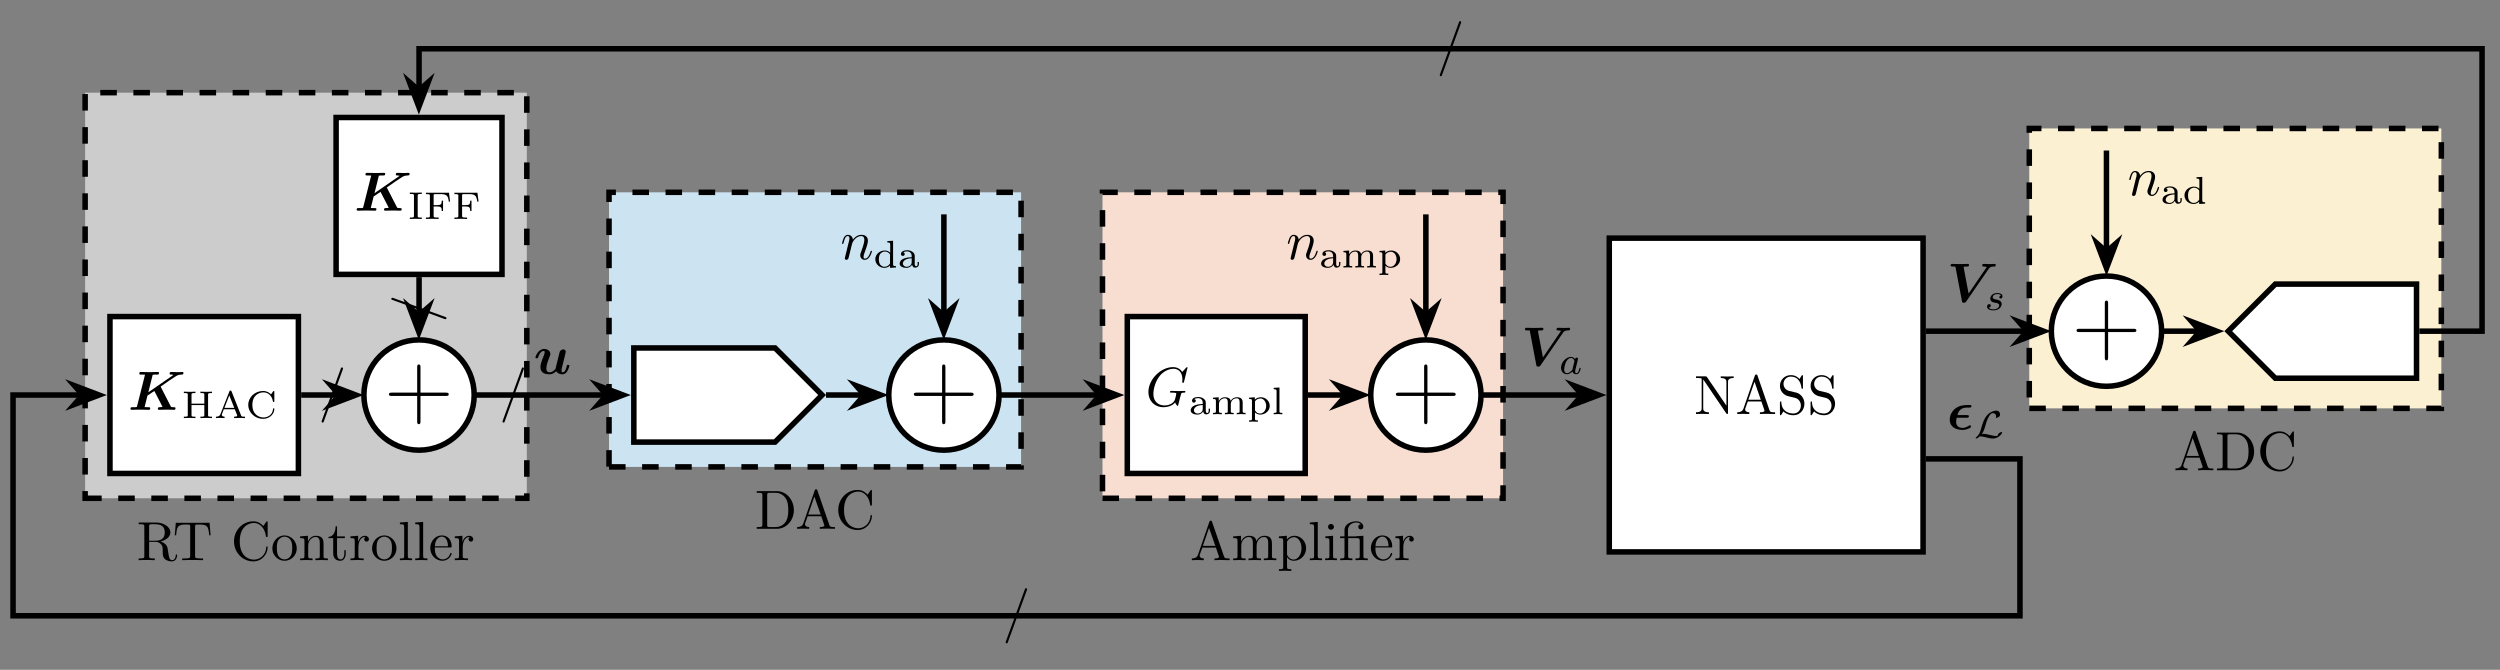 <?xml version="1.0" encoding="UTF-8"?>
<svg xmlns="http://www.w3.org/2000/svg" xmlns:xlink="http://www.w3.org/1999/xlink" width="448.087" height="120.049" viewBox="0 0 448.087 120.049">
<rect x="0" y="0" width="448.087" height="120.049" fill="#808080" stroke="none"/>
<defs>
<g>
<g id="glyph-0-0">
<path d="M 7 -3.328 C 7 -5.203 5.656 -6.75 3.969 -6.75 L 0.344 -6.75 L 0.344 -6.453 L 0.578 -6.453 C 1.344 -6.453 1.359 -6.344 1.359 -5.984 L 1.359 -0.766 C 1.359 -0.422 1.344 -0.312 0.578 -0.312 L 0.344 -0.312 L 0.344 0 L 3.969 0 C 5.625 0 7 -1.469 7 -3.328 Z M 6 -3.328 C 6 -2.219 5.812 -1.625 5.453 -1.141 C 5.266 -0.875 4.703 -0.312 3.703 -0.312 L 2.703 -0.312 C 2.234 -0.312 2.219 -0.375 2.219 -0.703 L 2.219 -6.047 C 2.219 -6.375 2.234 -6.453 2.703 -6.453 L 3.688 -6.453 C 4.297 -6.453 4.984 -6.234 5.484 -5.531 C 5.922 -4.938 6 -4.094 6 -3.328 Z M 6 -3.328 "/>
</g>
<g id="glyph-0-1">
<path d="M 7.094 0 L 7.094 -0.312 L 6.906 -0.312 C 6.312 -0.312 6.188 -0.375 6.078 -0.703 L 3.938 -6.891 C 3.891 -7.016 3.875 -7.078 3.703 -7.078 C 3.547 -7.078 3.516 -7.016 3.469 -6.891 L 1.422 -0.969 C 1.25 -0.469 0.844 -0.312 0.312 -0.312 L 0.312 0 L 1.328 -0.031 L 2.469 0 L 2.469 -0.312 C 1.969 -0.312 1.719 -0.547 1.719 -0.812 C 1.719 -0.844 1.734 -0.938 1.734 -0.953 L 2.203 -2.25 L 4.641 -2.25 L 5.156 -0.734 C 5.172 -0.703 5.188 -0.641 5.188 -0.609 C 5.188 -0.312 4.641 -0.312 4.375 -0.312 L 4.375 0 C 4.734 -0.031 5.422 -0.031 5.797 -0.031 Z M 4.531 -2.562 L 2.297 -2.562 L 3.406 -5.781 Z M 4.531 -2.562 "/>
</g>
<g id="glyph-0-2">
<path d="M 6.578 -2.297 C 6.578 -2.406 6.578 -2.469 6.453 -2.469 C 6.344 -2.469 6.344 -2.406 6.328 -2.312 C 6.25 -0.906 5.188 -0.094 4.109 -0.094 C 3.516 -0.094 1.578 -0.422 1.578 -3.375 C 1.578 -6.328 3.5 -6.672 4.109 -6.672 C 5.188 -6.672 6.062 -5.766 6.266 -4.328 C 6.281 -4.188 6.281 -4.156 6.422 -4.156 C 6.578 -4.156 6.578 -4.188 6.578 -4.391 L 6.578 -6.734 C 6.578 -6.906 6.578 -6.969 6.469 -6.969 C 6.422 -6.969 6.391 -6.969 6.312 -6.859 L 5.812 -6.125 C 5.453 -6.484 4.938 -6.969 4 -6.969 C 2.141 -6.969 0.547 -5.406 0.547 -3.375 C 0.547 -1.328 2.156 0.219 4 0.219 C 5.609 0.219 6.578 -1.156 6.578 -2.297 Z M 6.578 -2.297 "/>
</g>
<g id="glyph-0-3">
<path d="M 8.047 0 L 8.047 -0.312 C 7.531 -0.312 7.281 -0.312 7.266 -0.609 L 7.266 -2.5 C 7.266 -3.344 7.266 -3.656 6.969 -4 C 6.828 -4.172 6.5 -4.375 5.922 -4.375 C 5.094 -4.375 4.656 -3.781 4.484 -3.406 C 4.359 -4.266 3.625 -4.375 3.172 -4.375 C 2.453 -4.375 1.984 -3.953 1.719 -3.328 L 1.719 -4.375 L 0.312 -4.266 L 0.312 -3.953 C 1.016 -3.953 1.094 -3.891 1.094 -3.406 L 1.094 -0.75 C 1.094 -0.312 0.984 -0.312 0.312 -0.312 L 0.312 0 L 1.438 -0.031 L 2.547 0 L 2.547 -0.312 C 1.875 -0.312 1.766 -0.312 1.766 -0.75 L 1.766 -2.578 C 1.766 -3.594 2.469 -4.156 3.109 -4.156 C 3.734 -4.156 3.844 -3.625 3.844 -3.062 L 3.844 -0.75 C 3.844 -0.312 3.734 -0.312 3.062 -0.312 L 3.062 0 L 4.188 -0.031 L 5.297 0 L 5.297 -0.312 C 4.625 -0.312 4.516 -0.312 4.516 -0.75 L 4.516 -2.578 C 4.516 -3.594 5.219 -4.156 5.859 -4.156 C 6.484 -4.156 6.594 -3.625 6.594 -3.062 L 6.594 -0.75 C 6.594 -0.312 6.484 -0.312 5.812 -0.312 L 5.812 0 L 6.938 -0.031 Z M 8.047 0 "/>
</g>
<g id="glyph-0-4">
<path d="M 5.156 -2.141 C 5.156 -3.391 4.188 -4.375 3.078 -4.375 C 2.312 -4.375 1.906 -3.938 1.703 -3.719 L 1.703 -4.375 L 0.281 -4.266 L 0.281 -3.953 C 0.984 -3.953 1.047 -3.891 1.047 -3.469 L 1.047 1.172 C 1.047 1.609 0.938 1.609 0.281 1.609 L 0.281 1.922 L 1.391 1.891 L 2.5 1.922 L 2.5 1.609 C 1.844 1.609 1.734 1.609 1.734 1.172 L 1.734 -0.578 C 1.781 -0.422 2.203 0.109 2.953 0.109 C 4.125 0.109 5.156 -0.859 5.156 -2.141 Z M 4.328 -2.141 C 4.328 -0.938 3.641 -0.109 2.906 -0.109 C 2.516 -0.109 2.141 -0.312 1.875 -0.719 C 1.734 -0.922 1.734 -0.938 1.734 -1.125 L 1.734 -3.328 C 2.016 -3.844 2.5 -4.125 3 -4.125 C 3.734 -4.125 4.328 -3.25 4.328 -2.141 Z M 4.328 -2.141 "/>
</g>
<g id="glyph-0-5">
<path d="M 2.516 0 L 2.516 -0.312 C 1.859 -0.312 1.75 -0.312 1.75 -0.75 L 1.75 -6.859 L 0.328 -6.75 L 0.328 -6.453 C 1.016 -6.453 1.094 -6.375 1.094 -5.891 L 1.094 -0.75 C 1.094 -0.312 0.984 -0.312 0.328 -0.312 L 0.328 0 L 1.422 -0.031 Z M 2.516 0 "/>
</g>
<g id="glyph-0-6">
<path d="M 2.438 0 L 2.438 -0.312 C 1.797 -0.312 1.75 -0.359 1.75 -0.734 L 1.75 -4.375 L 0.359 -4.266 L 0.359 -3.953 C 1.016 -3.953 1.094 -3.891 1.094 -3.406 L 1.094 -0.75 C 1.094 -0.312 0.984 -0.312 0.328 -0.312 L 0.328 0 L 1.422 -0.031 C 1.766 -0.031 2.109 -0.016 2.438 0 Z M 1.906 -5.969 C 1.906 -6.234 1.672 -6.5 1.375 -6.5 C 1.031 -6.5 0.844 -6.219 0.844 -5.969 C 0.844 -5.703 1.062 -5.453 1.359 -5.453 C 1.703 -5.453 1.906 -5.734 1.906 -5.969 Z M 1.906 -5.969 "/>
</g>
<g id="glyph-0-7">
<path d="M 5.219 0 L 5.219 -0.312 C 4.547 -0.312 4.438 -0.312 4.438 -0.75 L 4.438 -4.375 L 3.188 -4.297 C 3.031 -4.281 3.016 -4.266 3.016 -4.266 C 3 -4.266 2.984 -4.266 2.844 -4.266 L 1.672 -4.266 L 1.672 -5.375 C 1.672 -6.359 2.516 -6.75 3.141 -6.75 C 3.438 -6.75 3.781 -6.656 3.984 -6.422 C 3.578 -6.406 3.516 -6.125 3.516 -5.969 C 3.516 -5.641 3.781 -5.516 3.969 -5.516 C 4.188 -5.516 4.422 -5.672 4.422 -5.969 C 4.422 -6.562 3.875 -6.969 3.141 -6.969 C 2.219 -6.969 1.047 -6.469 1.047 -5.391 L 1.047 -4.266 L 0.266 -4.266 L 0.266 -3.953 L 1.047 -3.953 L 1.047 -0.75 C 1.047 -0.312 0.938 -0.312 0.281 -0.312 L 0.281 0 L 1.375 -0.031 L 2.469 0 L 2.469 -0.312 C 1.812 -0.312 1.703 -0.312 1.703 -0.75 L 1.703 -3.953 L 3.266 -3.953 C 3.719 -3.953 3.781 -3.828 3.781 -3.422 L 3.781 -0.75 C 3.781 -0.312 3.672 -0.312 3.016 -0.312 L 3.016 0 L 4.109 -0.031 Z M 5.219 0 "/>
</g>
<g id="glyph-0-8">
<path d="M 4.109 -1.172 C 4.109 -1.281 4.031 -1.297 3.969 -1.297 C 3.891 -1.297 3.875 -1.234 3.844 -1.156 C 3.5 -0.141 2.609 -0.141 2.516 -0.141 C 2.016 -0.141 1.625 -0.438 1.391 -0.797 C 1.094 -1.281 1.094 -1.922 1.094 -2.281 L 3.859 -2.281 C 4.078 -2.281 4.109 -2.281 4.109 -2.5 C 4.109 -3.469 3.578 -4.438 2.328 -4.438 C 1.188 -4.438 0.281 -3.406 0.281 -2.172 C 0.281 -0.844 1.312 0.109 2.453 0.109 C 3.656 0.109 4.109 -0.984 4.109 -1.172 Z M 3.453 -2.5 L 1.109 -2.5 C 1.172 -3.969 2 -4.219 2.328 -4.219 C 3.359 -4.219 3.453 -2.875 3.453 -2.5 Z M 3.453 -2.5 "/>
</g>
<g id="glyph-0-9">
<path d="M 3.594 -3.766 C 3.594 -4.078 3.297 -4.375 2.875 -4.375 C 2.141 -4.375 1.797 -3.703 1.656 -3.281 L 1.656 -4.375 L 0.281 -4.266 L 0.281 -3.953 C 0.969 -3.953 1.047 -3.891 1.047 -3.406 L 1.047 -0.75 C 1.047 -0.312 0.938 -0.312 0.281 -0.312 L 0.281 0 L 1.406 -0.031 C 1.797 -0.031 2.266 -0.031 2.656 0 L 2.656 -0.312 L 2.453 -0.312 C 1.719 -0.312 1.703 -0.422 1.703 -0.766 L 1.703 -2.297 C 1.703 -3.281 2.109 -4.156 2.875 -4.156 C 2.938 -4.156 2.953 -4.156 2.984 -4.141 C 2.953 -4.141 2.75 -4.016 2.75 -3.766 C 2.75 -3.484 2.953 -3.328 3.172 -3.328 C 3.359 -3.328 3.594 -3.453 3.594 -3.766 Z M 3.594 -3.766 "/>
</g>
<g id="glyph-0-10">
<path d="M 7.234 -0.875 C 7.234 -0.938 7.234 -1.031 7.109 -1.031 C 7 -1.031 7 -0.953 7 -0.875 C 6.938 -0.172 6.594 0 6.344 0 C 5.859 0 5.781 -0.5 5.641 -1.422 L 5.516 -2.219 C 5.328 -2.844 4.844 -3.172 4.297 -3.359 C 5.266 -3.594 6.031 -4.203 6.031 -4.969 C 6.031 -5.922 4.906 -6.75 3.453 -6.75 L 0.344 -6.75 L 0.344 -6.453 L 0.578 -6.453 C 1.344 -6.453 1.359 -6.344 1.359 -5.984 L 1.359 -0.766 C 1.359 -0.422 1.344 -0.312 0.578 -0.312 L 0.344 -0.312 L 0.344 0 C 0.703 -0.031 1.406 -0.031 1.797 -0.031 C 2.172 -0.031 2.875 -0.031 3.234 0 L 3.234 -0.312 L 3 -0.312 C 2.234 -0.312 2.219 -0.422 2.219 -0.766 L 2.219 -3.281 L 3.359 -3.281 C 3.516 -3.281 3.922 -3.281 4.266 -2.938 C 4.656 -2.578 4.656 -2.281 4.656 -1.609 C 4.656 -0.969 4.656 -0.578 5.047 -0.203 C 5.453 0.156 6 0.219 6.297 0.219 C 7.078 0.219 7.234 -0.594 7.234 -0.875 Z M 5.016 -4.969 C 5.016 -4.297 4.781 -3.484 3.312 -3.484 L 2.219 -3.484 L 2.219 -6.047 C 2.219 -6.281 2.219 -6.406 2.438 -6.422 C 2.531 -6.453 2.812 -6.453 3.016 -6.453 C 3.906 -6.453 5.016 -6.406 5.016 -4.969 Z M 5.016 -4.969 "/>
</g>
<g id="glyph-0-11">
<path d="M 6.781 -4.469 L 6.594 -6.703 L 0.547 -6.703 L 0.359 -4.469 L 0.609 -4.469 C 0.734 -6.062 0.891 -6.391 2.391 -6.391 C 2.562 -6.391 2.812 -6.391 2.922 -6.375 C 3.125 -6.328 3.125 -6.219 3.125 -6 L 3.125 -0.781 C 3.125 -0.438 3.125 -0.312 2.094 -0.312 L 1.688 -0.312 L 1.688 0 C 2.094 -0.031 3.109 -0.031 3.562 -0.031 C 4.016 -0.031 5.031 -0.031 5.438 0 L 5.438 -0.312 L 5.047 -0.312 C 4 -0.312 4 -0.438 4 -0.781 L 4 -6 C 4 -6.188 4 -6.328 4.188 -6.375 C 4.297 -6.391 4.562 -6.391 4.75 -6.391 C 6.234 -6.391 6.391 -6.062 6.531 -4.469 Z M 6.781 -4.469 "/>
</g>
<g id="glyph-0-12">
<path d="M 4.656 -2.109 C 4.656 -3.375 3.672 -4.438 2.469 -4.438 C 1.234 -4.438 0.281 -3.359 0.281 -2.109 C 0.281 -0.844 1.312 0.109 2.469 0.109 C 3.656 0.109 4.656 -0.859 4.656 -2.109 Z M 3.844 -2.203 C 3.844 -1.844 3.844 -1.312 3.625 -0.875 C 3.406 -0.422 2.969 -0.141 2.469 -0.141 C 2.047 -0.141 1.609 -0.344 1.344 -0.797 C 1.094 -1.234 1.094 -1.844 1.094 -2.203 C 1.094 -2.578 1.094 -3.109 1.328 -3.547 C 1.609 -4 2.062 -4.219 2.469 -4.219 C 2.891 -4.219 3.328 -4 3.578 -3.578 C 3.844 -3.141 3.844 -2.578 3.844 -2.203 Z M 3.844 -2.203 "/>
</g>
<g id="glyph-0-13">
<path d="M 5.297 0 L 5.297 -0.312 C 4.781 -0.312 4.531 -0.312 4.516 -0.609 L 4.516 -2.5 C 4.516 -3.344 4.516 -3.656 4.219 -4 C 4.078 -4.172 3.75 -4.375 3.172 -4.375 C 2.453 -4.375 1.984 -3.953 1.719 -3.328 L 1.719 -4.375 L 0.312 -4.266 L 0.312 -3.953 C 1.016 -3.953 1.094 -3.891 1.094 -3.406 L 1.094 -0.75 C 1.094 -0.312 0.984 -0.312 0.312 -0.312 L 0.312 0 L 1.438 -0.031 L 2.547 0 L 2.547 -0.312 C 1.875 -0.312 1.766 -0.312 1.766 -0.75 L 1.766 -2.578 C 1.766 -3.594 2.469 -4.156 3.109 -4.156 C 3.734 -4.156 3.844 -3.625 3.844 -3.062 L 3.844 -0.75 C 3.844 -0.312 3.734 -0.312 3.062 -0.312 L 3.062 0 L 4.188 -0.031 Z M 5.297 0 "/>
</g>
<g id="glyph-0-14">
<path d="M 3.281 -1.219 L 3.281 -1.797 L 3.031 -1.797 L 3.031 -1.25 C 3.031 -0.516 2.734 -0.141 2.375 -0.141 C 1.719 -0.141 1.719 -1.031 1.719 -1.203 L 1.719 -3.953 L 3.125 -3.953 L 3.125 -4.266 L 1.719 -4.266 L 1.719 -6.078 L 1.469 -6.078 C 1.453 -5.266 1.156 -4.219 0.188 -4.172 L 0.188 -3.953 L 1.031 -3.953 L 1.031 -1.219 C 1.031 -0.016 1.953 0.109 2.297 0.109 C 3 0.109 3.281 -0.594 3.281 -1.219 Z M 3.281 -1.219 "/>
</g>
<g id="glyph-0-15">
<path d="M 7.078 -6.453 L 7.078 -6.75 L 5.922 -6.719 L 4.766 -6.75 L 4.766 -6.453 C 5.781 -6.453 5.781 -5.984 5.781 -5.719 L 5.781 -1.5 L 2.297 -6.625 C 2.203 -6.75 2.203 -6.75 2 -6.75 L 0.328 -6.75 L 0.328 -6.453 L 0.609 -6.453 C 0.766 -6.453 0.953 -6.438 1.109 -6.422 C 1.328 -6.406 1.344 -6.391 1.344 -6.203 L 1.344 -1.031 C 1.344 -0.766 1.344 -0.312 0.328 -0.312 L 0.328 0 L 1.484 -0.031 L 2.641 0 L 2.641 -0.312 C 1.625 -0.312 1.625 -0.766 1.625 -1.031 L 1.625 -6.188 C 1.672 -6.125 1.688 -6.125 1.719 -6.062 L 5.75 -0.125 C 5.844 -0.016 5.859 0 5.922 0 C 6.062 0 6.062 -0.062 6.062 -0.25 L 6.062 -5.719 C 6.062 -5.984 6.062 -6.453 7.078 -6.453 Z M 7.078 -6.453 "/>
</g>
<g id="glyph-0-16">
<path d="M 4.938 -1.844 C 4.938 -2.828 4.281 -3.641 3.453 -3.844 L 2.188 -4.141 C 1.578 -4.297 1.188 -4.828 1.188 -5.406 C 1.188 -6.094 1.719 -6.703 2.5 -6.703 C 4.141 -6.703 4.359 -5.078 4.422 -4.625 C 4.438 -4.562 4.438 -4.516 4.547 -4.516 C 4.672 -4.516 4.672 -4.562 4.672 -4.75 L 4.672 -6.734 C 4.672 -6.906 4.672 -6.969 4.562 -6.969 C 4.484 -6.969 4.484 -6.969 4.406 -6.844 L 4.062 -6.281 C 3.766 -6.562 3.359 -6.969 2.484 -6.969 C 1.391 -6.969 0.547 -6.109 0.547 -5.047 C 0.547 -4.234 1.078 -3.516 1.844 -3.25 C 1.953 -3.203 2.469 -3.078 3.156 -2.922 C 3.422 -2.844 3.719 -2.781 4 -2.406 C 4.203 -2.156 4.297 -1.828 4.297 -1.5 C 4.297 -0.797 3.812 -0.094 2.984 -0.094 C 2.688 -0.094 1.938 -0.141 1.422 -0.625 C 0.844 -1.156 0.812 -1.797 0.797 -2.141 C 0.797 -2.25 0.719 -2.25 0.688 -2.25 C 0.547 -2.25 0.547 -2.172 0.547 -2 L 0.547 -0.016 C 0.547 0.141 0.547 0.219 0.656 0.219 C 0.734 0.219 0.734 0.203 0.812 0.094 C 0.812 0.094 0.844 0.047 1.172 -0.469 C 1.469 -0.141 2.109 0.219 2.984 0.219 C 4.141 0.219 4.938 -0.75 4.938 -1.844 Z M 4.938 -1.844 "/>
</g>
<g id="glyph-1-0">
<path d="M 11.5 -4.25 C 11.5 -4.562 11.219 -4.562 10.969 -4.562 L 6.438 -4.562 L 6.438 -9.078 C 6.438 -9.328 6.438 -9.609 6.141 -9.609 C 5.844 -9.609 5.844 -9.344 5.844 -9.078 L 5.844 -4.562 L 1.312 -4.562 C 1.078 -4.562 0.781 -4.562 0.781 -4.266 C 0.781 -3.969 1.062 -3.969 1.312 -3.969 L 5.844 -3.969 L 5.844 0.562 C 5.844 0.797 5.844 1.094 6.125 1.094 C 6.438 1.094 6.438 0.812 6.438 0.562 L 6.438 -3.969 L 10.969 -3.969 C 11.203 -3.969 11.5 -3.969 11.5 -4.25 Z M 11.5 -4.25 "/>
</g>
<g id="glyph-2-0">
<path d="M 7.125 -2.594 C 7.125 -2.656 7.078 -2.703 7 -2.703 C 6.781 -2.703 6.188 -2.672 5.969 -2.672 L 4.578 -2.703 C 4.484 -2.703 4.375 -2.703 4.375 -2.5 C 4.375 -2.391 4.453 -2.391 4.672 -2.391 C 4.672 -2.391 4.969 -2.391 5.188 -2.375 C 5.453 -2.344 5.5 -2.312 5.5 -2.188 C 5.5 -2.094 5.391 -1.656 5.297 -1.281 C 5.016 -0.203 3.734 -0.094 3.375 -0.094 C 2.438 -0.094 1.391 -0.656 1.391 -2.172 C 1.391 -2.469 1.5 -4.109 2.531 -5.391 C 3.062 -6.062 4.031 -6.672 5 -6.672 C 6.016 -6.672 6.594 -5.906 6.594 -4.75 C 6.594 -4.359 6.562 -4.359 6.562 -4.25 C 6.562 -4.156 6.672 -4.156 6.719 -4.156 C 6.844 -4.156 6.844 -4.172 6.891 -4.359 L 7.516 -6.875 C 7.516 -6.906 7.5 -6.969 7.406 -6.969 C 7.375 -6.969 7.375 -6.969 7.266 -6.859 L 6.562 -6.094 C 6.484 -6.234 6.016 -6.969 4.922 -6.969 C 2.719 -6.969 0.5 -4.781 0.5 -2.5 C 0.5 -0.922 1.594 0.219 3.188 0.219 C 3.625 0.219 4.078 0.125 4.438 -0.016 C 4.922 -0.219 5.109 -0.422 5.297 -0.625 C 5.375 -0.375 5.641 -0.016 5.734 -0.016 C 5.781 -0.016 5.812 -0.047 5.812 -0.047 C 5.828 -0.062 5.922 -0.438 5.969 -0.656 L 6.156 -1.422 C 6.203 -1.578 6.25 -1.75 6.297 -1.922 C 6.406 -2.359 6.406 -2.391 6.969 -2.391 C 7.016 -2.391 7.125 -2.406 7.125 -2.594 Z M 7.125 -2.594 "/>
</g>
<g id="glyph-2-1">
<path d="M 4.391 -7.219 C 4.391 -7.328 4.297 -7.422 4.188 -7.422 C 4.125 -7.422 4.062 -7.391 4.031 -7.328 L 0.594 2.094 C 0.547 2.219 0.547 2.281 0.547 2.281 C 0.547 2.391 0.641 2.469 0.734 2.469 C 0.875 2.469 0.906 2.406 0.953 2.234 L 4.344 -7.047 C 4.391 -7.172 4.391 -7.219 4.391 -7.219 Z M 4.391 -7.219 "/>
</g>
<g id="glyph-2-2">
<path d="M 5.641 -1.422 C 5.641 -1.516 5.562 -1.516 5.531 -1.516 C 5.438 -1.516 5.438 -1.484 5.375 -1.328 C 5.188 -0.656 4.859 -0.109 4.375 -0.109 C 4.203 -0.109 4.141 -0.203 4.141 -0.438 C 4.141 -0.688 4.219 -0.922 4.312 -1.141 C 4.5 -1.656 4.922 -2.75 4.922 -3.312 C 4.922 -3.969 4.484 -4.375 3.781 -4.375 C 2.891 -4.375 2.406 -3.734 2.234 -3.516 C 2.188 -4.062 1.781 -4.375 1.328 -4.375 C 0.875 -4.375 0.688 -3.984 0.578 -3.812 C 0.422 -3.469 0.281 -2.891 0.281 -2.844 C 0.281 -2.75 0.406 -2.75 0.406 -2.75 C 0.5 -2.75 0.516 -2.766 0.578 -2.984 C 0.734 -3.672 0.938 -4.156 1.297 -4.156 C 1.5 -4.156 1.609 -4.031 1.609 -3.703 C 1.609 -3.484 1.578 -3.375 1.438 -2.875 L 0.875 -0.578 C 0.844 -0.438 0.781 -0.203 0.781 -0.156 C 0.781 0.016 0.922 0.109 1.062 0.109 C 1.188 0.109 1.359 0.031 1.438 -0.172 C 1.438 -0.188 1.562 -0.656 1.625 -0.906 L 1.844 -1.797 C 1.906 -2 1.953 -2.219 2 -2.453 L 2.141 -2.953 C 2.281 -3.25 2.812 -4.156 3.75 -4.156 C 4.188 -4.156 4.281 -3.781 4.281 -3.469 C 4.281 -2.844 3.797 -1.578 3.641 -1.156 C 3.547 -0.938 3.547 -0.812 3.547 -0.703 C 3.547 -0.234 3.891 0.109 4.359 0.109 C 5.281 0.109 5.641 -1.328 5.641 -1.422 Z M 5.641 -1.422 "/>
</g>
<g id="glyph-3-0">
<path d="M 3.766 -0.625 L 3.766 -1 L 3.531 -1 L 3.531 -0.625 C 3.531 -0.562 3.531 -0.234 3.281 -0.234 C 3.016 -0.234 3.016 -0.547 3.016 -0.641 L 3.016 -1.859 C 3.016 -2.219 3.016 -2.484 2.703 -2.734 C 2.422 -2.969 2.078 -3.094 1.672 -3.094 C 1.016 -3.094 0.547 -2.844 0.547 -2.422 C 0.547 -2.188 0.703 -2.078 0.891 -2.078 C 1.078 -2.078 1.219 -2.219 1.219 -2.406 C 1.219 -2.516 1.156 -2.672 0.969 -2.719 C 1.219 -2.891 1.625 -2.891 1.656 -2.891 C 2.047 -2.891 2.469 -2.641 2.469 -2.062 L 2.469 -1.844 C 2.094 -1.828 1.641 -1.812 1.125 -1.625 C 0.5 -1.391 0.312 -1.016 0.312 -0.703 C 0.312 -0.109 1.031 0.062 1.516 0.062 C 2.078 0.062 2.406 -0.25 2.547 -0.516 C 2.578 -0.234 2.766 0.031 3.078 0.031 C 3.078 0.031 3.766 0.031 3.766 -0.625 Z M 2.469 -0.969 C 2.469 -0.312 1.891 -0.125 1.578 -0.125 C 1.219 -0.125 0.891 -0.359 0.891 -0.703 C 0.891 -1.078 1.219 -1.609 2.469 -1.656 Z M 2.469 -0.969 "/>
</g>
<g id="glyph-3-1">
<path d="M 6.203 0 L 6.203 -0.25 C 5.766 -0.25 5.688 -0.25 5.688 -0.547 L 5.688 -2.094 C 5.688 -2.703 5.391 -3.047 4.656 -3.047 C 4.109 -3.047 3.734 -2.75 3.547 -2.406 C 3.406 -2.906 3.031 -3.047 2.531 -3.047 C 1.953 -3.047 1.594 -2.734 1.391 -2.375 L 1.391 -3.047 L 0.375 -2.969 L 0.375 -2.734 C 0.844 -2.734 0.891 -2.672 0.891 -2.344 L 0.891 -0.547 C 0.891 -0.25 0.828 -0.25 0.375 -0.25 L 0.375 0 C 0.375 0 0.875 -0.031 1.156 -0.031 C 1.422 -0.031 1.891 0 1.953 0 L 1.953 -0.25 C 1.516 -0.25 1.438 -0.25 1.438 -0.547 L 1.438 -1.797 C 1.438 -2.516 2.016 -2.859 2.469 -2.859 C 2.953 -2.859 3.016 -2.484 3.016 -2.125 L 3.016 -0.547 C 3.016 -0.25 2.953 -0.25 2.5 -0.25 L 2.5 0 C 2.5 0 3 -0.031 3.281 -0.031 C 3.547 -0.031 4.016 0 4.078 0 L 4.078 -0.25 C 3.641 -0.25 3.562 -0.25 3.562 -0.547 L 3.562 -1.797 C 3.562 -2.516 4.141 -2.859 4.594 -2.859 C 5.078 -2.859 5.141 -2.484 5.141 -2.125 L 5.141 -0.547 C 5.141 -0.25 5.078 -0.25 4.625 -0.25 L 4.625 0 C 4.625 0 5.125 -0.031 5.406 -0.031 C 5.672 -0.031 6.141 0 6.203 0 Z M 6.203 0 "/>
</g>
<g id="glyph-3-2">
<path d="M 4.047 -1.5 C 4.047 -2.344 3.344 -3.047 2.453 -3.047 C 2.062 -3.047 1.656 -2.906 1.375 -2.625 L 1.375 -3.047 L 0.344 -2.969 L 0.344 -2.734 C 0.828 -2.734 0.859 -2.688 0.859 -2.406 L 0.859 0.797 C 0.859 1.094 0.797 1.094 0.344 1.094 L 0.344 1.344 C 0.344 1.344 0.844 1.312 1.125 1.312 C 1.391 1.312 1.859 1.328 1.922 1.344 L 1.922 1.094 C 1.469 1.094 1.406 1.094 1.406 0.797 L 1.406 -0.328 C 1.438 -0.297 1.766 0.062 2.344 0.062 C 3.266 0.062 4.047 -0.609 4.047 -1.5 Z M 3.406 -1.5 C 3.406 -0.703 2.891 -0.125 2.312 -0.125 C 1.703 -0.125 1.422 -0.656 1.406 -0.703 L 1.406 -2.312 C 1.609 -2.656 2.016 -2.828 2.375 -2.828 C 2.969 -2.828 3.406 -2.219 3.406 -1.5 Z M 3.406 -1.5 "/>
</g>
<g id="glyph-3-3">
<path d="M 1.938 0 L 1.938 -0.25 C 1.5 -0.25 1.422 -0.25 1.422 -0.547 L 1.422 -4.797 L 0.391 -4.734 L 0.391 -4.484 C 0.844 -4.484 0.906 -4.438 0.906 -4.094 L 0.906 -0.547 C 0.906 -0.25 0.844 -0.25 0.391 -0.25 L 0.391 0 C 0.391 0 0.891 -0.031 1.156 -0.031 C 1.422 -0.031 1.688 -0.016 1.938 0 Z M 1.938 0 "/>
</g>
<g id="glyph-3-4">
<path d="M 2.5 0 L 2.5 -0.25 L 2.328 -0.25 C 1.766 -0.25 1.766 -0.328 1.766 -0.562 L 1.766 -4.156 C 1.766 -4.391 1.766 -4.484 2.328 -4.484 L 2.5 -4.484 L 2.5 -4.734 L 1.438 -4.703 L 0.359 -4.734 L 0.359 -4.484 L 0.531 -4.484 C 1.094 -4.484 1.094 -4.391 1.094 -4.156 L 1.094 -0.562 C 1.094 -0.328 1.094 -0.25 0.531 -0.25 L 0.359 -0.25 L 0.359 0 L 1.422 -0.031 Z M 2.5 0 "/>
</g>
<g id="glyph-3-5">
<path d="M 4.719 -3.109 L 4.516 -4.703 L 0.391 -4.703 L 0.391 -4.453 L 0.547 -4.453 C 1.094 -4.453 1.094 -4.375 1.094 -4.141 L 1.094 -0.562 C 1.094 -0.328 1.094 -0.25 0.547 -0.25 L 0.391 -0.25 L 0.391 0 L 1.438 -0.031 L 2.656 0 L 2.656 -0.25 L 2.406 -0.25 C 1.766 -0.25 1.766 -0.344 1.766 -0.562 L 1.766 -2.234 L 2.422 -2.234 C 3.125 -2.234 3.219 -2.016 3.219 -1.422 L 3.453 -1.422 L 3.453 -3.281 L 3.219 -3.281 C 3.219 -2.688 3.125 -2.484 2.422 -2.484 L 1.766 -2.484 L 1.766 -4.188 C 1.766 -4.391 1.766 -4.453 2.094 -4.453 L 3.062 -4.453 C 4.172 -4.453 4.359 -4.078 4.484 -3.109 Z M 4.719 -3.109 "/>
</g>
<g id="glyph-3-6">
<path d="M 5.438 0 L 5.438 -0.25 L 5.281 -0.25 C 4.734 -0.25 4.734 -0.312 4.734 -0.562 L 4.734 -4.172 C 4.734 -4.406 4.734 -4.484 5.281 -4.484 L 5.438 -4.484 L 5.438 -4.734 L 4.406 -4.703 L 3.359 -4.734 L 3.359 -4.484 L 3.516 -4.484 C 4.062 -4.484 4.062 -4.406 4.062 -4.172 L 4.062 -2.578 L 1.766 -2.578 L 1.766 -4.172 C 1.766 -4.406 1.766 -4.484 2.312 -4.484 L 2.469 -4.484 L 2.469 -4.734 L 1.438 -4.703 L 0.391 -4.734 L 0.391 -4.484 L 0.547 -4.484 C 1.094 -4.484 1.094 -4.406 1.094 -4.172 L 1.094 -0.562 C 1.094 -0.328 1.094 -0.25 0.547 -0.25 L 0.391 -0.25 L 0.391 0 L 1.422 -0.031 L 2.469 0 L 2.469 -0.25 L 2.312 -0.25 C 1.766 -0.25 1.766 -0.312 1.766 -0.562 L 1.766 -2.328 L 4.062 -2.328 L 4.062 -0.562 C 4.062 -0.328 4.062 -0.25 3.516 -0.25 L 3.359 -0.25 L 3.359 0 L 4.391 -0.031 Z M 5.438 0 "/>
</g>
<g id="glyph-3-7">
<path d="M 5.516 0 L 5.516 -0.25 L 5.375 -0.25 C 4.922 -0.25 4.859 -0.312 4.797 -0.516 L 3.109 -4.781 C 3.062 -4.891 3.047 -4.938 2.922 -4.938 C 2.781 -4.938 2.766 -4.891 2.719 -4.781 L 1.125 -0.734 C 1.047 -0.547 0.938 -0.25 0.312 -0.25 L 0.312 0 C 0.547 -0.016 0.797 -0.031 1.031 -0.031 C 1.297 -0.031 1.812 0 1.859 0 L 1.859 -0.25 C 1.547 -0.25 1.359 -0.391 1.359 -0.578 C 1.359 -0.641 1.359 -0.656 1.391 -0.719 L 1.719 -1.578 L 3.688 -1.578 L 4.094 -0.562 C 4.109 -0.531 4.125 -0.484 4.125 -0.438 C 4.125 -0.25 3.75 -0.25 3.562 -0.25 L 3.562 0 L 4.594 -0.031 C 4.922 -0.031 5.438 0 5.516 0 Z M 3.594 -1.828 L 1.828 -1.828 L 2.703 -4.062 Z M 3.594 -1.828 "/>
</g>
<g id="glyph-3-8">
<path d="M 5.156 -1.625 C 5.156 -1.703 5.141 -1.75 5.031 -1.75 C 4.984 -1.75 4.922 -1.75 4.922 -1.656 C 4.859 -0.547 3.922 -0.109 3.234 -0.109 C 2.484 -0.109 1.219 -0.562 1.219 -2.359 C 1.219 -4.234 2.562 -4.609 3.219 -4.609 C 3.906 -4.609 4.719 -4.156 4.906 -2.969 C 4.922 -2.891 4.984 -2.891 5.031 -2.891 C 5.156 -2.891 5.156 -2.922 5.156 -3.062 L 5.156 -4.688 C 5.156 -4.797 5.156 -4.859 5.047 -4.859 C 5.031 -4.859 4.984 -4.859 4.938 -4.781 L 4.562 -4.25 C 4.281 -4.547 3.797 -4.859 3.141 -4.859 C 1.688 -4.859 0.484 -3.75 0.484 -2.375 C 0.484 -0.969 1.703 0.141 3.141 0.141 C 4.359 0.141 5.156 -0.781 5.156 -1.625 Z M 5.156 -1.625 "/>
</g>
<g id="glyph-3-9">
<path d="M 4.016 0 L 4.016 -0.25 C 3.562 -0.25 3.5 -0.297 3.5 -0.641 L 3.5 -4.797 L 2.469 -4.734 L 2.469 -4.484 C 2.922 -4.484 2.984 -4.438 2.984 -4.094 L 2.984 -2.656 C 2.734 -2.906 2.391 -3.047 2.016 -3.047 C 1.094 -3.047 0.312 -2.359 0.312 -1.484 C 0.312 -0.625 1.047 0.062 1.938 0.062 C 2.5 0.062 2.844 -0.234 2.953 -0.359 L 2.953 0.062 Z M 2.953 -0.734 C 2.781 -0.406 2.422 -0.125 1.969 -0.125 C 1.578 -0.125 1.312 -0.359 1.172 -0.547 C 1.031 -0.766 0.953 -1.031 0.953 -1.484 C 0.953 -1.641 0.953 -2.156 1.234 -2.484 C 1.516 -2.797 1.844 -2.859 2.047 -2.859 C 2.375 -2.859 2.672 -2.703 2.875 -2.453 C 2.953 -2.344 2.953 -2.344 2.953 -2.203 Z M 2.953 -0.734 "/>
</g>
<g id="glyph-4-0">
<path d="M 5.828 -4.156 C 6.484 -4.625 8.297 -5.891 8.641 -6.078 C 8.875 -6.188 9.078 -6.297 9.578 -6.312 C 9.766 -6.328 9.922 -6.328 9.922 -6.609 C 9.922 -6.703 9.844 -6.781 9.75 -6.781 C 9.5 -6.781 9.203 -6.75 8.953 -6.75 C 8.547 -6.75 8.125 -6.781 7.719 -6.781 C 7.641 -6.781 7.438 -6.781 7.438 -6.5 C 7.438 -6.312 7.609 -6.312 7.672 -6.312 C 7.75 -6.312 7.969 -6.312 8.125 -6.25 L 3.625 -3.141 L 4.406 -6.281 C 4.625 -6.312 4.969 -6.312 5.078 -6.312 C 5.203 -6.312 5.406 -6.312 5.438 -6.344 C 5.531 -6.422 5.547 -6.594 5.547 -6.609 C 5.547 -6.734 5.453 -6.781 5.328 -6.781 C 5.078 -6.781 4.828 -6.766 4.578 -6.766 C 4.328 -6.766 4.078 -6.75 3.844 -6.75 C 3.578 -6.75 3.328 -6.766 3.078 -6.766 C 2.812 -6.766 2.547 -6.781 2.297 -6.781 C 2.203 -6.781 2 -6.781 2 -6.5 C 2 -6.312 2.141 -6.312 2.422 -6.312 C 2.625 -6.312 2.812 -6.312 3.031 -6.297 L 1.609 -0.656 C 1.578 -0.5 1.562 -0.5 1.391 -0.469 C 1.219 -0.469 1.016 -0.469 0.859 -0.469 C 0.609 -0.469 0.578 -0.469 0.547 -0.438 C 0.422 -0.375 0.422 -0.219 0.422 -0.172 C 0.422 -0.156 0.438 0 0.641 0 C 0.891 0 1.141 -0.016 1.391 -0.016 C 1.641 -0.016 1.906 -0.031 2.141 -0.031 C 2.406 -0.031 2.656 -0.016 2.906 -0.016 C 3.172 -0.016 3.438 0 3.672 0 C 3.781 0 3.844 0 3.906 -0.062 C 3.953 -0.125 3.969 -0.266 3.969 -0.281 C 3.969 -0.469 3.828 -0.469 3.562 -0.469 C 3.359 -0.469 3.172 -0.469 2.953 -0.484 L 3.469 -2.547 L 4.703 -3.375 L 6.172 -0.531 C 5.969 -0.469 5.672 -0.469 5.641 -0.469 C 5.516 -0.469 5.453 -0.469 5.391 -0.391 C 5.344 -0.344 5.328 -0.203 5.328 -0.172 C 5.328 -0.172 5.328 0 5.531 0 C 5.859 0 6.672 -0.031 7 -0.031 C 7.203 -0.031 7.422 -0.016 7.641 -0.016 C 7.828 -0.016 8.047 0 8.234 0 C 8.297 0 8.5 0 8.5 -0.281 C 8.5 -0.469 8.328 -0.469 8.172 -0.469 C 7.719 -0.469 7.703 -0.5 7.625 -0.656 Z M 5.828 -4.156 "/>
</g>
<g id="glyph-4-1">
<path d="M 5.562 -3.141 C 5.641 -3.406 5.75 -3.891 5.75 -3.953 C 5.75 -4.156 5.594 -4.391 5.297 -4.391 C 5.141 -4.391 4.766 -4.297 4.641 -3.875 C 4.594 -3.734 4.156 -1.938 4.078 -1.609 C 4.016 -1.391 3.953 -1.094 3.922 -0.922 C 3.75 -0.688 3.359 -0.281 2.859 -0.281 C 2.281 -0.281 2.266 -0.766 2.266 -1 C 2.266 -1.609 2.578 -2.375 2.844 -3.078 C 2.953 -3.344 2.984 -3.406 2.984 -3.578 C 2.984 -4.156 2.406 -4.469 1.859 -4.469 C 0.812 -4.469 0.312 -3.125 0.312 -2.922 C 0.312 -2.797 0.469 -2.797 0.547 -2.797 C 0.672 -2.797 0.734 -2.797 0.781 -2.922 C 1.109 -4.016 1.641 -4.109 1.797 -4.109 C 1.875 -4.109 1.969 -4.109 1.969 -3.906 C 1.969 -3.672 1.844 -3.406 1.812 -3.281 C 1.391 -2.25 1.203 -1.688 1.203 -1.203 C 1.203 -0.078 2.203 0.078 2.781 0.078 C 3.062 0.078 3.5 0.047 4.031 -0.469 C 4.359 0.016 4.922 0.078 5.156 0.078 C 5.531 0.078 5.812 -0.125 6.016 -0.484 C 6.266 -0.875 6.406 -1.422 6.406 -1.469 C 6.406 -1.609 6.25 -1.609 6.156 -1.609 C 6.047 -1.609 6.016 -1.609 5.969 -1.547 C 5.938 -1.531 5.938 -1.516 5.891 -1.266 C 5.688 -0.5 5.469 -0.281 5.219 -0.281 C 5.062 -0.281 4.984 -0.375 4.984 -0.641 C 4.984 -0.812 5.031 -0.969 5.125 -1.359 C 5.188 -1.641 5.297 -2.031 5.344 -2.25 Z M 5.562 -3.141 "/>
</g>
<g id="glyph-4-2">
<path d="M 7.5 -5.922 C 7.656 -6.141 7.781 -6.312 8.453 -6.312 C 8.578 -6.312 8.75 -6.312 8.75 -6.609 C 8.75 -6.672 8.703 -6.781 8.578 -6.781 C 8.281 -6.781 7.969 -6.75 7.672 -6.75 C 7.312 -6.75 6.938 -6.781 6.594 -6.781 C 6.516 -6.781 6.312 -6.781 6.312 -6.5 C 6.312 -6.312 6.484 -6.312 6.578 -6.312 C 6.625 -6.312 6.906 -6.312 7.125 -6.219 L 3.875 -1.469 L 3 -6.109 C 2.984 -6.125 2.984 -6.219 2.984 -6.234 C 2.984 -6.312 3.516 -6.312 3.578 -6.312 C 3.797 -6.312 3.953 -6.312 3.953 -6.609 C 3.953 -6.734 3.859 -6.781 3.734 -6.781 C 3.484 -6.781 3.234 -6.766 2.984 -6.766 C 2.75 -6.766 2.5 -6.75 2.266 -6.75 C 2.031 -6.75 1.812 -6.766 1.578 -6.766 C 1.359 -6.766 1.141 -6.781 0.938 -6.781 C 0.844 -6.781 0.656 -6.781 0.656 -6.5 C 0.656 -6.312 0.812 -6.312 1.016 -6.312 C 1.141 -6.312 1.266 -6.312 1.406 -6.312 C 1.516 -6.297 1.516 -6.297 1.547 -6.125 L 2.688 -0.109 C 2.734 0.172 2.844 0.172 3.031 0.172 C 3.297 0.172 3.359 0.094 3.484 -0.094 Z M 7.5 -5.922 "/>
</g>
<g id="glyph-4-3">
<path d="M 3.547 -2.109 C 3.703 -2.109 3.938 -2.109 3.938 -2.359 C 3.938 -2.578 3.75 -2.578 3.562 -2.578 L 1.875 -2.578 C 2.031 -3.188 2.391 -3.922 3.578 -3.922 L 3.984 -3.922 C 4.125 -3.922 4.391 -3.922 4.391 -4.188 C 4.391 -4.266 4.344 -4.375 4.188 -4.391 L 3.781 -4.391 C 3.25 -4.391 2.203 -4.391 1.328 -3.625 C 0.875 -3.203 0.5 -2.547 0.5 -1.766 C 0.5 -0.422 1.625 0.078 2.797 0.078 C 2.922 0.078 3.25 0.078 3.719 -0.094 C 3.766 -0.094 4.312 -0.312 4.312 -0.469 C 4.312 -0.578 4.25 -0.766 4.125 -0.766 C 4.078 -0.766 4.062 -0.766 3.969 -0.688 C 3.375 -0.344 3.062 -0.281 2.812 -0.281 C 2.578 -0.281 1.641 -0.328 1.641 -1.359 C 1.641 -1.609 1.688 -1.859 1.75 -2.109 Z M 3.547 -2.109 "/>
</g>
<g id="glyph-5-0">
<path d="M 3.953 -0.984 C 3.953 -1.078 3.859 -1.078 3.844 -1.078 C 3.75 -1.078 3.734 -1.047 3.688 -0.859 C 3.609 -0.531 3.469 -0.125 3.188 -0.125 C 3 -0.125 2.953 -0.281 2.953 -0.469 C 2.953 -0.578 3.016 -0.828 3.062 -1.016 L 3.219 -1.641 C 3.281 -1.891 3.281 -1.938 3.344 -2.156 C 3.391 -2.344 3.469 -2.672 3.469 -2.703 C 3.469 -2.859 3.344 -2.922 3.234 -2.922 C 3.125 -2.922 2.969 -2.844 2.922 -2.641 C 2.781 -2.875 2.547 -3.047 2.203 -3.047 C 1.328 -3.047 0.422 -2.078 0.422 -1.078 C 0.422 -0.406 0.875 0.062 1.469 0.062 C 1.844 0.062 2.172 -0.141 2.453 -0.422 C 2.578 0 2.984 0.062 3.156 0.062 C 3.406 0.062 3.578 -0.078 3.703 -0.297 C 3.859 -0.562 3.953 -0.969 3.953 -0.984 Z M 2.797 -2.156 L 2.484 -0.859 C 2.422 -0.672 2.281 -0.531 2.125 -0.406 C 2.062 -0.344 1.781 -0.125 1.484 -0.125 C 1.234 -0.125 0.984 -0.297 0.984 -0.797 C 0.984 -1.156 1.188 -1.922 1.344 -2.203 C 1.656 -2.75 2.016 -2.859 2.203 -2.859 C 2.688 -2.859 2.828 -2.328 2.828 -2.25 C 2.828 -2.234 2.812 -2.188 2.797 -2.156 Z M 2.797 -2.156 "/>
</g>
<g id="glyph-5-1">
<path d="M 3.109 -1.078 C 3.109 -1.703 2.422 -1.828 2.156 -1.875 C 2.094 -1.891 1.922 -1.922 1.875 -1.938 C 1.625 -1.984 1.5 -2.125 1.5 -2.281 C 1.5 -2.438 1.625 -2.625 1.781 -2.734 C 1.969 -2.844 2.203 -2.859 2.328 -2.859 C 2.469 -2.859 2.828 -2.844 2.984 -2.609 C 2.797 -2.562 2.688 -2.422 2.688 -2.281 C 2.688 -2.125 2.828 -2.062 2.922 -2.062 C 2.984 -2.062 3.25 -2.094 3.25 -2.453 C 3.25 -2.906 2.75 -3.047 2.328 -3.047 C 1.25 -3.047 1.062 -2.25 1.062 -2.047 C 1.062 -1.781 1.203 -1.625 1.297 -1.531 C 1.484 -1.391 1.609 -1.375 2.078 -1.281 C 2.234 -1.266 2.672 -1.172 2.672 -0.828 C 2.672 -0.719 2.594 -0.453 2.312 -0.281 C 2.031 -0.125 1.703 -0.125 1.609 -0.125 C 1.328 -0.125 0.938 -0.188 0.781 -0.422 C 1.016 -0.438 1.156 -0.609 1.156 -0.812 C 1.156 -0.984 1.031 -1.062 0.891 -1.062 C 0.688 -1.062 0.484 -0.906 0.484 -0.609 C 0.484 -0.188 0.938 0.062 1.609 0.062 C 2.875 0.062 3.109 -0.797 3.109 -1.078 Z M 3.109 -1.078 "/>
</g>
<g id="glyph-6-0">
<path d="M 7.219 4.391 C 7.328 4.391 7.422 4.297 7.422 4.188 C 7.422 4.125 7.391 4.062 7.328 4.031 L -2.094 0.594 C -2.219 0.547 -2.281 0.547 -2.281 0.547 C -2.391 0.547 -2.469 0.641 -2.469 0.734 C -2.469 0.875 -2.406 0.906 -2.234 0.953 L 7.047 4.344 C 7.172 4.391 7.219 4.391 7.219 4.391 Z M 7.219 4.391 "/>
</g>
<g id="glyph-7-0">
<path d="M 5.109 -0.969 C 5.109 -1.016 5.094 -1.031 5.031 -1.031 C 4.922 -1.031 4.484 -0.875 4.391 -0.609 C 4.297 -0.312 4.203 -0.312 4.047 -0.312 C 3.672 -0.312 3.172 -0.438 2.828 -0.531 C 2.484 -0.609 2.094 -0.703 1.734 -0.703 C 1.703 -0.703 1.578 -0.703 1.484 -0.672 C 1.844 -1.234 1.938 -1.562 2.062 -2 C 2.188 -2.516 2.406 -3.234 2.734 -3.812 C 3.078 -4.375 3.25 -4.406 3.484 -4.406 C 3.812 -4.406 4.031 -4.172 4.031 -3.828 C 4.031 -3.703 4 -3.641 4 -3.609 C 4 -3.578 4.031 -3.547 4.078 -3.547 C 4.109 -3.547 4.281 -3.578 4.516 -3.75 C 4.672 -3.844 4.734 -3.922 4.734 -4.188 C 4.734 -4.453 4.594 -4.859 4.047 -4.859 C 3.438 -4.859 2.781 -4.453 2.406 -4.031 C 1.953 -3.5 1.641 -2.797 1.344 -1.656 C 1.188 -1.031 0.938 -0.5 0.609 -0.234 C 0.547 -0.172 0.359 0 0.359 0.094 C 0.359 0.141 0.422 0.141 0.438 0.141 C 0.688 0.141 1 -0.156 1.094 -0.25 C 1.281 -0.25 1.562 -0.234 2.188 -0.078 C 2.734 0.062 3.094 0.141 3.484 0.141 C 4.359 0.141 5.109 -0.656 5.109 -0.969 Z M 5.109 -0.969 "/>
</g>
</g>
<clipPath id="clip-0">
<path clip-rule="nonzero" d="M 385 36 L 445.875 36 L 445.875 82 L 385 82 Z M 385 36 "/>
</clipPath>
<clipPath id="clip-1">
<path clip-rule="nonzero" d="M 74 8 L 445.875 8 L 445.875 60 L 74 60 Z M 74 8 "/>
</clipPath>
<clipPath id="clip-2">
<path clip-rule="nonzero" d="M 1.309 70 L 363 70 L 363 111 L 1.309 111 Z M 1.309 70 "/>
</clipPath>
<clipPath id="clip-3">
<path clip-rule="nonzero" d="M 1.309 55 L 32 55 L 32 87 L 1.309 87 Z M 1.309 55 "/>
</clipPath>
</defs>
<path fill-rule="nonzero" fill="rgb(79.999%, 88.942%, 94.823%)" fill-opacity="1" stroke-width="0.996" stroke-linecap="butt" stroke-linejoin="miter" stroke="rgb(0%, 0%, 0%)" stroke-opacity="1" stroke-dasharray="2.989 2.989" stroke-miterlimit="10" d="M -209.072 -12.987 L -134.62 -12.987 L -134.62 36.625 L -209.072 36.625 Z M -209.072 -12.987 " transform="matrix(0.992, 0, 0, -0.992, 316.558, 70.802)"/>
<g fill="rgb(0%, 0%, 0%)" fill-opacity="1">
<use xlink:href="#glyph-0-0" x="135.288" y="94.779"/>
</g>
<g fill="rgb(0%, 0%, 0%)" fill-opacity="1">
<use xlink:href="#glyph-0-1" x="142.561" y="94.779"/>
</g>
<g fill="rgb(0%, 0%, 0%)" fill-opacity="1">
<use xlink:href="#glyph-0-2" x="149.698" y="94.779"/>
</g>
<path fill-rule="nonzero" fill="rgb(97.02%, 86.432%, 81.882%)" fill-opacity="1" stroke-width="0.996" stroke-linecap="butt" stroke-linejoin="miter" stroke="rgb(0%, 0%, 0%)" stroke-opacity="1" stroke-dasharray="2.989 2.989" stroke-miterlimit="10" d="M -119.914 -18.657 L -47.537 -18.657 L -47.537 36.625 L -119.914 36.625 Z M -119.914 -18.657 " transform="matrix(0.992, 0, 0, -0.992, 316.558, 70.802)"/>
<g fill="rgb(0%, 0%, 0%)" fill-opacity="1">
<use xlink:href="#glyph-0-1" x="213.298" y="100.404"/>
<use xlink:href="#glyph-0-3" x="220.711" y="100.404"/>
<use xlink:href="#glyph-0-4" x="228.947" y="100.404"/>
<use xlink:href="#glyph-0-5" x="234.439" y="100.404"/>
<use xlink:href="#glyph-0-6" x="237.185" y="100.404"/>
<use xlink:href="#glyph-0-7" x="239.931" y="100.404"/>
<use xlink:href="#glyph-0-8" x="245.423" y="100.404"/>
<use xlink:href="#glyph-0-9" x="249.816" y="100.404"/>
</g>
<path fill-rule="nonzero" fill="rgb(98.508%, 93.802%, 82.43%)" fill-opacity="1" stroke-width="0.996" stroke-linecap="butt" stroke-linejoin="miter" stroke="rgb(0%, 0%, 0%)" stroke-opacity="1" stroke-dasharray="2.989 2.989" stroke-miterlimit="10" d="M 47.539 -2.408 L 121.991 -2.408 L 121.991 48.165 L 47.539 48.165 Z M 47.539 -2.408 " transform="matrix(0.992, 0, 0, -0.992, 316.558, 70.802)"/>
<g fill="rgb(0%, 0%, 0%)" fill-opacity="1">
<use xlink:href="#glyph-0-1" x="389.603" y="84.285"/>
<use xlink:href="#glyph-0-0" x="397.016" y="84.285"/>
<use xlink:href="#glyph-0-2" x="404.567" y="84.285"/>
</g>
<path fill-rule="nonzero" fill="rgb(79.999%, 79.999%, 79.999%)" fill-opacity="1" stroke-width="0.996" stroke-linecap="butt" stroke-linejoin="miter" stroke="rgb(0%, 0%, 0%)" stroke-opacity="1" stroke-dasharray="2.989 2.989" stroke-miterlimit="10" d="M -303.73 -18.657 L -223.927 -18.657 L -223.927 54.63 L -303.73 54.63 Z M -303.73 -18.657 " transform="matrix(0.992, 0, 0, -0.992, 316.558, 70.802)"/>
<g fill="rgb(0%, 0%, 0%)" fill-opacity="1">
<use xlink:href="#glyph-0-10" x="24.508" y="100.404"/>
</g>
<g fill="rgb(0%, 0%, 0%)" fill-opacity="1">
<use xlink:href="#glyph-0-11" x="30.964" y="100.404"/>
</g>
<g fill="rgb(0%, 0%, 0%)" fill-opacity="1">
<use xlink:href="#glyph-0-2" x="41.394" y="100.404"/>
<use xlink:href="#glyph-0-12" x="48.532" y="100.404"/>
<use xlink:href="#glyph-0-13" x="53.474" y="100.404"/>
</g>
<g fill="rgb(0%, 0%, 0%)" fill-opacity="1">
<use xlink:href="#glyph-0-14" x="58.689" y="100.404"/>
<use xlink:href="#glyph-0-9" x="62.533" y="100.404"/>
<use xlink:href="#glyph-0-12" x="66.405" y="100.404"/>
<use xlink:href="#glyph-0-5" x="71.347" y="100.404"/>
<use xlink:href="#glyph-0-5" x="74.093" y="100.404"/>
<use xlink:href="#glyph-0-8" x="76.839" y="100.404"/>
<use xlink:href="#glyph-0-9" x="81.232" y="100.404"/>
</g>
<path fill-rule="nonzero" fill="rgb(100%, 100%, 100%)" fill-opacity="1" stroke-width="0.996" stroke-linecap="butt" stroke-linejoin="miter" stroke="rgb(0%, 0%, 0%)" stroke-opacity="1" stroke-miterlimit="10" d="M -28.347 -28.346 L 28.349 -28.346 L 28.349 28.345 L -28.347 28.345 Z M -28.347 -28.346 " transform="matrix(0.992, 0, 0, -0.992, 316.558, 70.802)"/>
<g fill="rgb(0%, 0%, 0%)" fill-opacity="1">
<use xlink:href="#glyph-0-15" x="303.653" y="74.206"/>
<use xlink:href="#glyph-0-1" x="311.066" y="74.206"/>
<use xlink:href="#glyph-0-16" x="318.479" y="74.206"/>
<use xlink:href="#glyph-0-16" x="323.971" y="74.206"/>
</g>
<path fill-rule="nonzero" fill="rgb(100%, 100%, 100%)" fill-opacity="1" stroke-width="0.996" stroke-linecap="butt" stroke-linejoin="miter" stroke="rgb(0%, 0%, 0%)" stroke-opacity="1" stroke-miterlimit="10" d="M -51.521 0.001 C -51.521 5.502 -55.982 9.962 -61.486 9.962 C -66.986 9.962 -71.447 5.502 -71.447 0.001 C -71.447 -5.503 -66.986 -9.964 -61.486 -9.964 C -55.982 -9.964 -51.521 -5.503 -51.521 0.001 Z M -51.521 0.001 " transform="matrix(0.992, 0, 0, -0.992, 316.558, 70.802)"/>
<g fill="rgb(0%, 0%, 0%)" fill-opacity="1">
<use xlink:href="#glyph-1-0" x="249.409" y="74.935"/>
</g>
<path fill-rule="nonzero" fill="rgb(100%, 100%, 100%)" fill-opacity="1" stroke-width="0.996" stroke-linecap="butt" stroke-linejoin="miter" stroke="rgb(0%, 0%, 0%)" stroke-opacity="1" stroke-miterlimit="10" d="M -115.43 -14.173 L -83.286 -14.173 L -83.286 14.175 L -115.43 14.175 Z M -115.43 -14.173 " transform="matrix(0.992, 0, 0, -0.992, 316.558, 70.802)"/>
<g fill="rgb(0%, 0%, 0%)" fill-opacity="1">
<use xlink:href="#glyph-2-0" x="205.332" y="72.766"/>
</g>
<g fill="rgb(0%, 0%, 0%)" fill-opacity="1">
<use xlink:href="#glyph-3-0" x="213.103" y="74.248"/>
<use xlink:href="#glyph-3-1" x="217.043" y="74.248"/>
<use xlink:href="#glyph-3-2" x="223.536" y="74.248"/>
<use xlink:href="#glyph-3-3" x="227.902" y="74.248"/>
</g>
<path fill-rule="nonzero" fill="rgb(100%, 100%, 100%)" fill-opacity="1" stroke-width="0.996" stroke-linecap="butt" stroke-linejoin="miter" stroke="rgb(0%, 0%, 0%)" stroke-opacity="1" stroke-miterlimit="10" d="M -138.604 0.001 C -138.604 5.502 -143.065 9.962 -148.569 9.962 C -154.069 9.962 -158.53 5.502 -158.53 0.001 C -158.53 -5.503 -154.069 -9.964 -148.569 -9.964 C -143.065 -9.964 -138.604 -5.503 -138.604 0.001 Z M -138.604 0.001 " transform="matrix(0.992, 0, 0, -0.992, 316.558, 70.802)"/>
<g fill="rgb(0%, 0%, 0%)" fill-opacity="1">
<use xlink:href="#glyph-1-0" x="163.012" y="74.935"/>
</g>
<path fill-rule="nonzero" fill="rgb(100%, 100%, 100%)" fill-opacity="1" stroke-width="0.996" stroke-linecap="butt" stroke-linejoin="miter" stroke="rgb(0%, 0%, 0%)" stroke-opacity="1" stroke-miterlimit="10" d="M -191.835 8.506 L -179.078 8.506 L -170.574 0.001 L -179.078 -8.503 L -204.591 -8.503 L -204.591 8.506 Z M -191.835 8.506 " transform="matrix(0.992, 0, 0, -0.992, 316.558, 70.802)"/>
<path fill-rule="nonzero" fill="rgb(100%, 100%, 100%)" fill-opacity="1" stroke-width="0.996" stroke-linecap="butt" stroke-linejoin="miter" stroke="rgb(0%, 0%, 0%)" stroke-opacity="1" stroke-miterlimit="10" d="M -233.435 0.001 C -233.435 5.502 -237.896 9.962 -243.396 9.962 C -248.901 9.962 -253.361 5.502 -253.361 0.001 C -253.361 -5.503 -248.901 -9.964 -243.396 -9.964 C -237.896 -9.964 -233.435 -5.503 -233.435 0.001 Z M -233.435 0.001 " transform="matrix(0.992, 0, 0, -0.992, 316.558, 70.802)"/>
<g fill="rgb(0%, 0%, 0%)" fill-opacity="1">
<use xlink:href="#glyph-1-0" x="68.928" y="74.935"/>
</g>
<path fill-rule="nonzero" fill="rgb(100%, 100%, 100%)" fill-opacity="1" stroke-width="0.996" stroke-linecap="butt" stroke-linejoin="miter" stroke="rgb(0%, 0%, 0%)" stroke-opacity="1" stroke-miterlimit="10" d="M -258.385 21.798 L -228.411 21.798 L -228.411 50.145 L -258.385 50.145 Z M -258.385 21.798 " transform="matrix(0.992, 0, 0, -0.992, 316.558, 70.802)"/>
<g fill="rgb(0%, 0%, 0%)" fill-opacity="1">
<use xlink:href="#glyph-4-0" x="63.501" y="37.762"/>
</g>
<g fill="rgb(0%, 0%, 0%)" fill-opacity="1">
<use xlink:href="#glyph-3-4" x="73.101" y="39.245"/>
<use xlink:href="#glyph-3-5" x="75.957" y="39.245"/>
<use xlink:href="#glyph-3-5" x="81.057" y="39.245"/>
</g>
<path fill-rule="nonzero" fill="rgb(100%, 100%, 100%)" fill-opacity="1" stroke-width="0.996" stroke-linecap="butt" stroke-linejoin="miter" stroke="rgb(0%, 0%, 0%)" stroke-opacity="1" stroke-miterlimit="10" d="M -299.245 -14.173 L -265.197 -14.173 L -265.197 14.175 L -299.245 14.175 Z M -299.245 -14.173 " transform="matrix(0.992, 0, 0, -0.992, 316.558, 70.802)"/>
<g fill="rgb(0%, 0%, 0%)" fill-opacity="1">
<use xlink:href="#glyph-4-0" x="22.961" y="73.452"/>
</g>
<g fill="rgb(0%, 0%, 0%)" fill-opacity="1">
<use xlink:href="#glyph-3-6" x="32.56" y="74.934"/>
<use xlink:href="#glyph-3-7" x="38.395" y="74.934"/>
</g>
<g fill="rgb(0%, 0%, 0%)" fill-opacity="1">
<use xlink:href="#glyph-3-8" x="44.015" y="74.934"/>
</g>
<path fill-rule="nonzero" fill="rgb(100%, 100%, 100%)" fill-opacity="1" stroke-width="0.996" stroke-linecap="butt" stroke-linejoin="miter" stroke="rgb(0%, 0%, 0%)" stroke-opacity="1" stroke-miterlimit="10" d="M 71.449 11.537 C 71.449 17.042 66.988 21.502 61.484 21.502 C 55.984 21.502 51.523 17.042 51.523 11.537 C 51.523 6.037 55.984 1.576 61.484 1.576 C 66.988 1.576 71.449 6.037 71.449 11.537 Z M 71.449 11.537 " transform="matrix(0.992, 0, 0, -0.992, 316.558, 70.802)"/>
<g fill="rgb(0%, 0%, 0%)" fill-opacity="1">
<use xlink:href="#glyph-1-0" x="371.411" y="63.489"/>
</g>
<path fill-rule="nonzero" fill="rgb(100%, 100%, 100%)" fill-opacity="1" d="M 420.484 50.918 L 433.141 50.918 L 433.141 67.793 L 407.832 67.793 L 399.391 59.355 L 407.832 50.918 Z M 420.484 50.918 "/>
<g clip-path="url(#clip-0)">
<path fill="none" stroke-width="0.996" stroke-linecap="butt" stroke-linejoin="miter" stroke="rgb(0%, 0%, 0%)" stroke-opacity="1" stroke-miterlimit="10" d="M 104.75 20.042 L 117.507 20.042 L 117.507 3.033 L 91.997 3.033 L 83.489 11.537 L 91.997 20.042 Z M 104.75 20.042 " transform="matrix(0.992, 0, 0, -0.992, 316.558, 70.802)"/>
</g>
<path fill="none" stroke-width="0.996" stroke-linecap="butt" stroke-linejoin="miter" stroke="rgb(0%, 0%, 0%)" stroke-opacity="1" stroke-miterlimit="10" d="M -233.435 0.001 L -209.722 0.001 " transform="matrix(0.992, 0, 0, -0.992, 316.558, 70.802)"/>
<path fill-rule="nonzero" fill="rgb(0%, 0%, 0%)" fill-opacity="1" stroke-width="0.996" stroke-linecap="butt" stroke-linejoin="miter" stroke="rgb(0%, 0%, 0%)" stroke-opacity="1" stroke-miterlimit="10" d="M 6.055 0.001 L 1.61 1.683 L 3.086 0.001 L 1.61 -1.684 Z M 6.055 0.001 " transform="matrix(0.992, 0, 0, -0.992, 105.669, 70.802)"/>
<g fill="rgb(0%, 0%, 0%)" fill-opacity="1">
<use xlink:href="#glyph-4-1" x="95.657" y="67.013"/>
</g>
<g fill="rgb(0%, 0%, 0%)" fill-opacity="1">
<use xlink:href="#glyph-2-1" x="89.52" y="73.274"/>
</g>
<path fill="none" stroke-width="0.996" stroke-linecap="butt" stroke-linejoin="miter" stroke="rgb(0%, 0%, 0%)" stroke-opacity="1" stroke-miterlimit="10" d="M -169.869 0.001 L -163.164 0.001 " transform="matrix(0.992, 0, 0, -0.992, 316.558, 70.802)"/>
<path fill-rule="nonzero" fill="rgb(0%, 0%, 0%)" fill-opacity="1" stroke-width="0.996" stroke-linecap="butt" stroke-linejoin="miter" stroke="rgb(0%, 0%, 0%)" stroke-opacity="1" stroke-miterlimit="10" d="M 6.055 0.001 L 1.61 1.683 L 3.086 0.001 L 1.61 -1.684 Z M 6.055 0.001 " transform="matrix(0.992, 0, 0, -0.992, 151.86, 70.802)"/>
<path fill="none" stroke-width="0.996" stroke-linecap="butt" stroke-linejoin="miter" stroke="rgb(0%, 0%, 0%)" stroke-opacity="1" stroke-miterlimit="10" d="M -138.604 0.001 L -120.56 0.001 " transform="matrix(0.992, 0, 0, -0.992, 316.558, 70.802)"/>
<path fill-rule="nonzero" fill="rgb(0%, 0%, 0%)" fill-opacity="1" stroke-width="0.996" stroke-linecap="butt" stroke-linejoin="miter" stroke="rgb(0%, 0%, 0%)" stroke-opacity="1" stroke-miterlimit="10" d="M 6.052 0.001 L 1.607 1.683 L 3.088 0.001 L 1.607 -1.684 Z M 6.052 0.001 " transform="matrix(0.992, 0, 0, -0.992, 194.128, 70.802)"/>
<path fill="none" stroke-width="0.996" stroke-linecap="butt" stroke-linejoin="miter" stroke="rgb(0%, 0%, 0%)" stroke-opacity="1" stroke-miterlimit="10" d="M -82.786 0.001 L -76.081 0.001 " transform="matrix(0.992, 0, 0, -0.992, 316.558, 70.802)"/>
<path fill-rule="nonzero" fill="rgb(0%, 0%, 0%)" fill-opacity="1" stroke-width="0.996" stroke-linecap="butt" stroke-linejoin="miter" stroke="rgb(0%, 0%, 0%)" stroke-opacity="1" stroke-miterlimit="10" d="M 6.051 0.001 L 1.61 1.683 L 3.087 0.001 L 1.61 -1.684 Z M 6.051 0.001 " transform="matrix(0.992, 0, 0, -0.992, 238.258, 70.802)"/>
<path fill="none" stroke-width="0.996" stroke-linecap="butt" stroke-linejoin="miter" stroke="rgb(0%, 0%, 0%)" stroke-opacity="1" stroke-miterlimit="10" d="M -51.521 0.001 L -33.477 0.001 " transform="matrix(0.992, 0, 0, -0.992, 316.558, 70.802)"/>
<path fill-rule="nonzero" fill="rgb(0%, 0%, 0%)" fill-opacity="1" stroke-width="0.996" stroke-linecap="butt" stroke-linejoin="miter" stroke="rgb(0%, 0%, 0%)" stroke-opacity="1" stroke-miterlimit="10" d="M 6.053 0.001 L 1.608 1.683 L 3.088 0.001 L 1.608 -1.684 Z M 6.053 0.001 " transform="matrix(0.992, 0, 0, -0.992, 280.526, 70.802)"/>
<g fill="rgb(0%, 0%, 0%)" fill-opacity="1">
<use xlink:href="#glyph-4-2" x="272.67" y="65.531"/>
</g>
<g fill="rgb(0%, 0%, 0%)" fill-opacity="1">
<use xlink:href="#glyph-5-0" x="279.369" y="67.013"/>
</g>
<path fill="none" stroke-width="0.996" stroke-linecap="butt" stroke-linejoin="miter" stroke="rgb(0%, 0%, 0%)" stroke-opacity="1" stroke-miterlimit="10" d="M 28.845 11.537 L 46.889 11.537 " transform="matrix(0.992, 0, 0, -0.992, 316.558, 70.802)"/>
<path fill-rule="nonzero" fill="rgb(0%, 0%, 0%)" fill-opacity="1" stroke-width="0.996" stroke-linecap="butt" stroke-linejoin="miter" stroke="rgb(0%, 0%, 0%)" stroke-opacity="1" stroke-miterlimit="10" d="M 6.055 -0 L 1.61 1.685 L 3.087 -0 L 1.61 -1.682 Z M 6.055 -0 " transform="matrix(0.992, 0, 0, -0.992, 360.262, 59.355)"/>
<g fill="rgb(0%, 0%, 0%)" fill-opacity="1">
<use xlink:href="#glyph-4-2" x="348.964" y="54.084"/>
</g>
<g fill="rgb(0%, 0%, 0%)" fill-opacity="1">
<use xlink:href="#glyph-5-1" x="355.663" y="55.567"/>
</g>
<path fill="none" stroke-width="0.996" stroke-linecap="butt" stroke-linejoin="miter" stroke="rgb(0%, 0%, 0%)" stroke-opacity="1" stroke-miterlimit="10" d="M 71.449 11.537 L 78.154 11.537 " transform="matrix(0.992, 0, 0, -0.992, 316.558, 70.802)"/>
<path fill-rule="nonzero" fill="rgb(0%, 0%, 0%)" fill-opacity="1" stroke-width="0.996" stroke-linecap="butt" stroke-linejoin="miter" stroke="rgb(0%, 0%, 0%)" stroke-opacity="1" stroke-miterlimit="10" d="M 6.053 -0 L 1.607 1.685 L 3.088 -0 L 1.607 -1.682 Z M 6.053 -0 " transform="matrix(0.992, 0, 0, -0.992, 391.28, 59.355)"/>
<g clip-path="url(#clip-1)">
<path fill="none" stroke-width="0.996" stroke-linecap="butt" stroke-linejoin="miter" stroke="rgb(0%, 0%, 0%)" stroke-opacity="1" stroke-miterlimit="10" d="M 118.007 11.537 L 129.346 11.537 L 129.346 62.563 L -243.396 62.563 L -243.396 55.28 " transform="matrix(0.992, 0, 0, -0.992, 316.558, 70.802)"/>
</g>
<path fill-rule="nonzero" fill="rgb(0%, 0%, 0%)" fill-opacity="1" stroke-width="0.996" stroke-linecap="butt" stroke-linejoin="miter" stroke="rgb(0%, 0%, 0%)" stroke-opacity="1" stroke-miterlimit="10" d="M 6.054 0.001 L 1.608 1.682 L 3.089 0.001 L 1.608 -1.684 Z M 6.054 0.001 " transform="matrix(0, 0.992, 0.992, 0, 75.073, 13.142)"/>
<g fill="rgb(0%, 0%, 0%)" fill-opacity="1">
<use xlink:href="#glyph-2-1" x="257.508" y="11.203"/>
</g>
<path fill="none" stroke-width="0.996" stroke-linecap="butt" stroke-linejoin="miter" stroke="rgb(0%, 0%, 0%)" stroke-opacity="1" stroke-miterlimit="10" d="M -243.396 21.302 L -243.396 14.597 " transform="matrix(0.992, 0, 0, -0.992, 316.558, 70.802)"/>
<path fill-rule="nonzero" fill="rgb(0%, 0%, 0%)" fill-opacity="1" stroke-width="0.996" stroke-linecap="butt" stroke-linejoin="miter" stroke="rgb(0%, 0%, 0%)" stroke-opacity="1" stroke-miterlimit="10" d="M 6.055 0.001 L 1.61 1.682 L 3.086 0.001 L 1.61 -1.684 Z M 6.055 0.001 " transform="matrix(0, 0.992, 0.992, 0, 75.073, 53.504)"/>
<g fill="rgb(0%, 0%, 0%)" fill-opacity="1">
<use xlink:href="#glyph-6-0" x="72.605" y="52.822"/>
</g>
<g clip-path="url(#clip-2)">
<path fill="none" stroke-width="0.996" stroke-linecap="butt" stroke-linejoin="miter" stroke="rgb(0%, 0%, 0%)" stroke-opacity="1" stroke-miterlimit="10" d="M 28.845 -11.539 L 45.854 -11.539 L 45.854 -39.886 L -316.754 -39.886 L -316.754 0.001 L -304.38 0.001 " transform="matrix(0.992, 0, 0, -0.992, 316.558, 70.802)"/>
</g>
<path fill-rule="nonzero" fill="rgb(0%, 0%, 0%)" fill-opacity="1" d="M 17.762 70.801 L 13.352 69.133 L 14.82 70.801 L 13.352 72.473 Z M 17.762 70.801 "/>
<g clip-path="url(#clip-3)">
<path fill="none" stroke-width="0.996" stroke-linecap="butt" stroke-linejoin="miter" stroke="rgb(0%, 0%, 0%)" stroke-opacity="1" stroke-miterlimit="10" d="M 6.054 0.001 L 1.609 1.683 L 3.089 0.001 L 1.609 -1.684 Z M 6.054 0.001 " transform="matrix(0.992, 0, 0, -0.992, 11.756, 70.802)"/>
</g>
<g fill="rgb(0%, 0%, 0%)" fill-opacity="1">
<use xlink:href="#glyph-4-3" x="348.964" y="76.978"/>
</g>
<g fill="rgb(0%, 0%, 0%)" fill-opacity="1">
<use xlink:href="#glyph-7-0" x="353.741" y="78.46"/>
</g>
<g fill="rgb(0%, 0%, 0%)" fill-opacity="1">
<use xlink:href="#glyph-2-1" x="179.703" y="112.844"/>
</g>
<path fill="none" stroke-width="0.996" stroke-linecap="butt" stroke-linejoin="miter" stroke="rgb(0%, 0%, 0%)" stroke-opacity="1" stroke-miterlimit="10" d="M -264.697 0.001 L -257.995 0.001 " transform="matrix(0.992, 0, 0, -0.992, 316.558, 70.802)"/>
<path fill-rule="nonzero" fill="rgb(0%, 0%, 0%)" fill-opacity="1" stroke-width="0.996" stroke-linecap="butt" stroke-linejoin="miter" stroke="rgb(0%, 0%, 0%)" stroke-opacity="1" stroke-miterlimit="10" d="M 6.053 0.001 L 1.608 1.683 L 3.089 0.001 L 1.608 -1.684 Z M 6.053 0.001 " transform="matrix(0.992, 0, 0, -0.992, 57.776, 70.802)"/>
<g fill="rgb(0%, 0%, 0%)" fill-opacity="1">
<use xlink:href="#glyph-2-1" x="57.096" y="73.274"/>
</g>
<path fill="none" stroke-width="0.996" stroke-linecap="butt" stroke-linejoin="miter" stroke="rgb(0%, 0%, 0%)" stroke-opacity="1" stroke-miterlimit="10" d="M -148.569 14.597 L -148.569 32.641 " transform="matrix(0.992, 0, 0, -0.992, 316.558, 70.802)"/>
<path fill-rule="nonzero" fill="rgb(0%, 0%, 0%)" fill-opacity="1" stroke-width="0.996" stroke-linecap="butt" stroke-linejoin="miter" stroke="rgb(0%, 0%, 0%)" stroke-opacity="1" stroke-miterlimit="10" d="M 6.055 -0.001 L 1.61 1.684 L 3.086 -0.001 L 1.61 -1.683 Z M 6.055 -0.001 " transform="matrix(0, 0.992, 0.992, 0, 169.158, 53.504)"/>
<g fill="rgb(0%, 0%, 0%)" fill-opacity="1">
<use xlink:href="#glyph-2-2" x="150.638" y="46.463"/>
</g>
<g fill="rgb(0%, 0%, 0%)" fill-opacity="1">
<use xlink:href="#glyph-3-9" x="156.571" y="47.946"/>
<use xlink:href="#glyph-3-0" x="160.937" y="47.946"/>
</g>
<path fill="none" stroke-width="0.996" stroke-linecap="butt" stroke-linejoin="miter" stroke="rgb(0%, 0%, 0%)" stroke-opacity="1" stroke-miterlimit="10" d="M -61.486 14.597 L -61.486 32.641 " transform="matrix(0.992, 0, 0, -0.992, 316.558, 70.802)"/>
<path fill-rule="nonzero" fill="rgb(0%, 0%, 0%)" fill-opacity="1" stroke-width="0.996" stroke-linecap="butt" stroke-linejoin="miter" stroke="rgb(0%, 0%, 0%)" stroke-opacity="1" stroke-miterlimit="10" d="M 6.055 -0.001 L 1.61 1.684 L 3.086 -0.001 L 1.61 -1.682 Z M 6.055 -0.001 " transform="matrix(0, 0.992, 0.992, 0, 255.556, 53.504)"/>
<g fill="rgb(0%, 0%, 0%)" fill-opacity="1">
<use xlink:href="#glyph-2-2" x="230.541" y="46.463"/>
</g>
<g fill="rgb(0%, 0%, 0%)" fill-opacity="1">
<use xlink:href="#glyph-3-0" x="236.474" y="47.946"/>
<use xlink:href="#glyph-3-1" x="240.414" y="47.946"/>
<use xlink:href="#glyph-3-2" x="246.907" y="47.946"/>
</g>
<path fill="none" stroke-width="0.996" stroke-linecap="butt" stroke-linejoin="miter" stroke="rgb(0%, 0%, 0%)" stroke-opacity="1" stroke-miterlimit="10" d="M 61.484 26.133 L 61.484 44.177 " transform="matrix(0.992, 0, 0, -0.992, 316.558, 70.802)"/>
<path fill-rule="nonzero" fill="rgb(0%, 0%, 0%)" fill-opacity="1" stroke-width="0.996" stroke-linecap="butt" stroke-linejoin="miter" stroke="rgb(0%, 0%, 0%)" stroke-opacity="1" stroke-miterlimit="10" d="M 6.053 -0.001 L 1.608 1.684 L 3.088 -0.001 L 1.608 -1.682 Z M 6.053 -0.001 " transform="matrix(0, 0.992, 0.992, 0, 377.56, 42.057)"/>
<g fill="rgb(0%, 0%, 0%)" fill-opacity="1">
<use xlink:href="#glyph-2-2" x="381.347" y="35.017"/>
</g>
<g fill="rgb(0%, 0%, 0%)" fill-opacity="1">
<use xlink:href="#glyph-3-0" x="387.28" y="36.499"/>
<use xlink:href="#glyph-3-9" x="391.22" y="36.499"/>
</g>
</svg>
